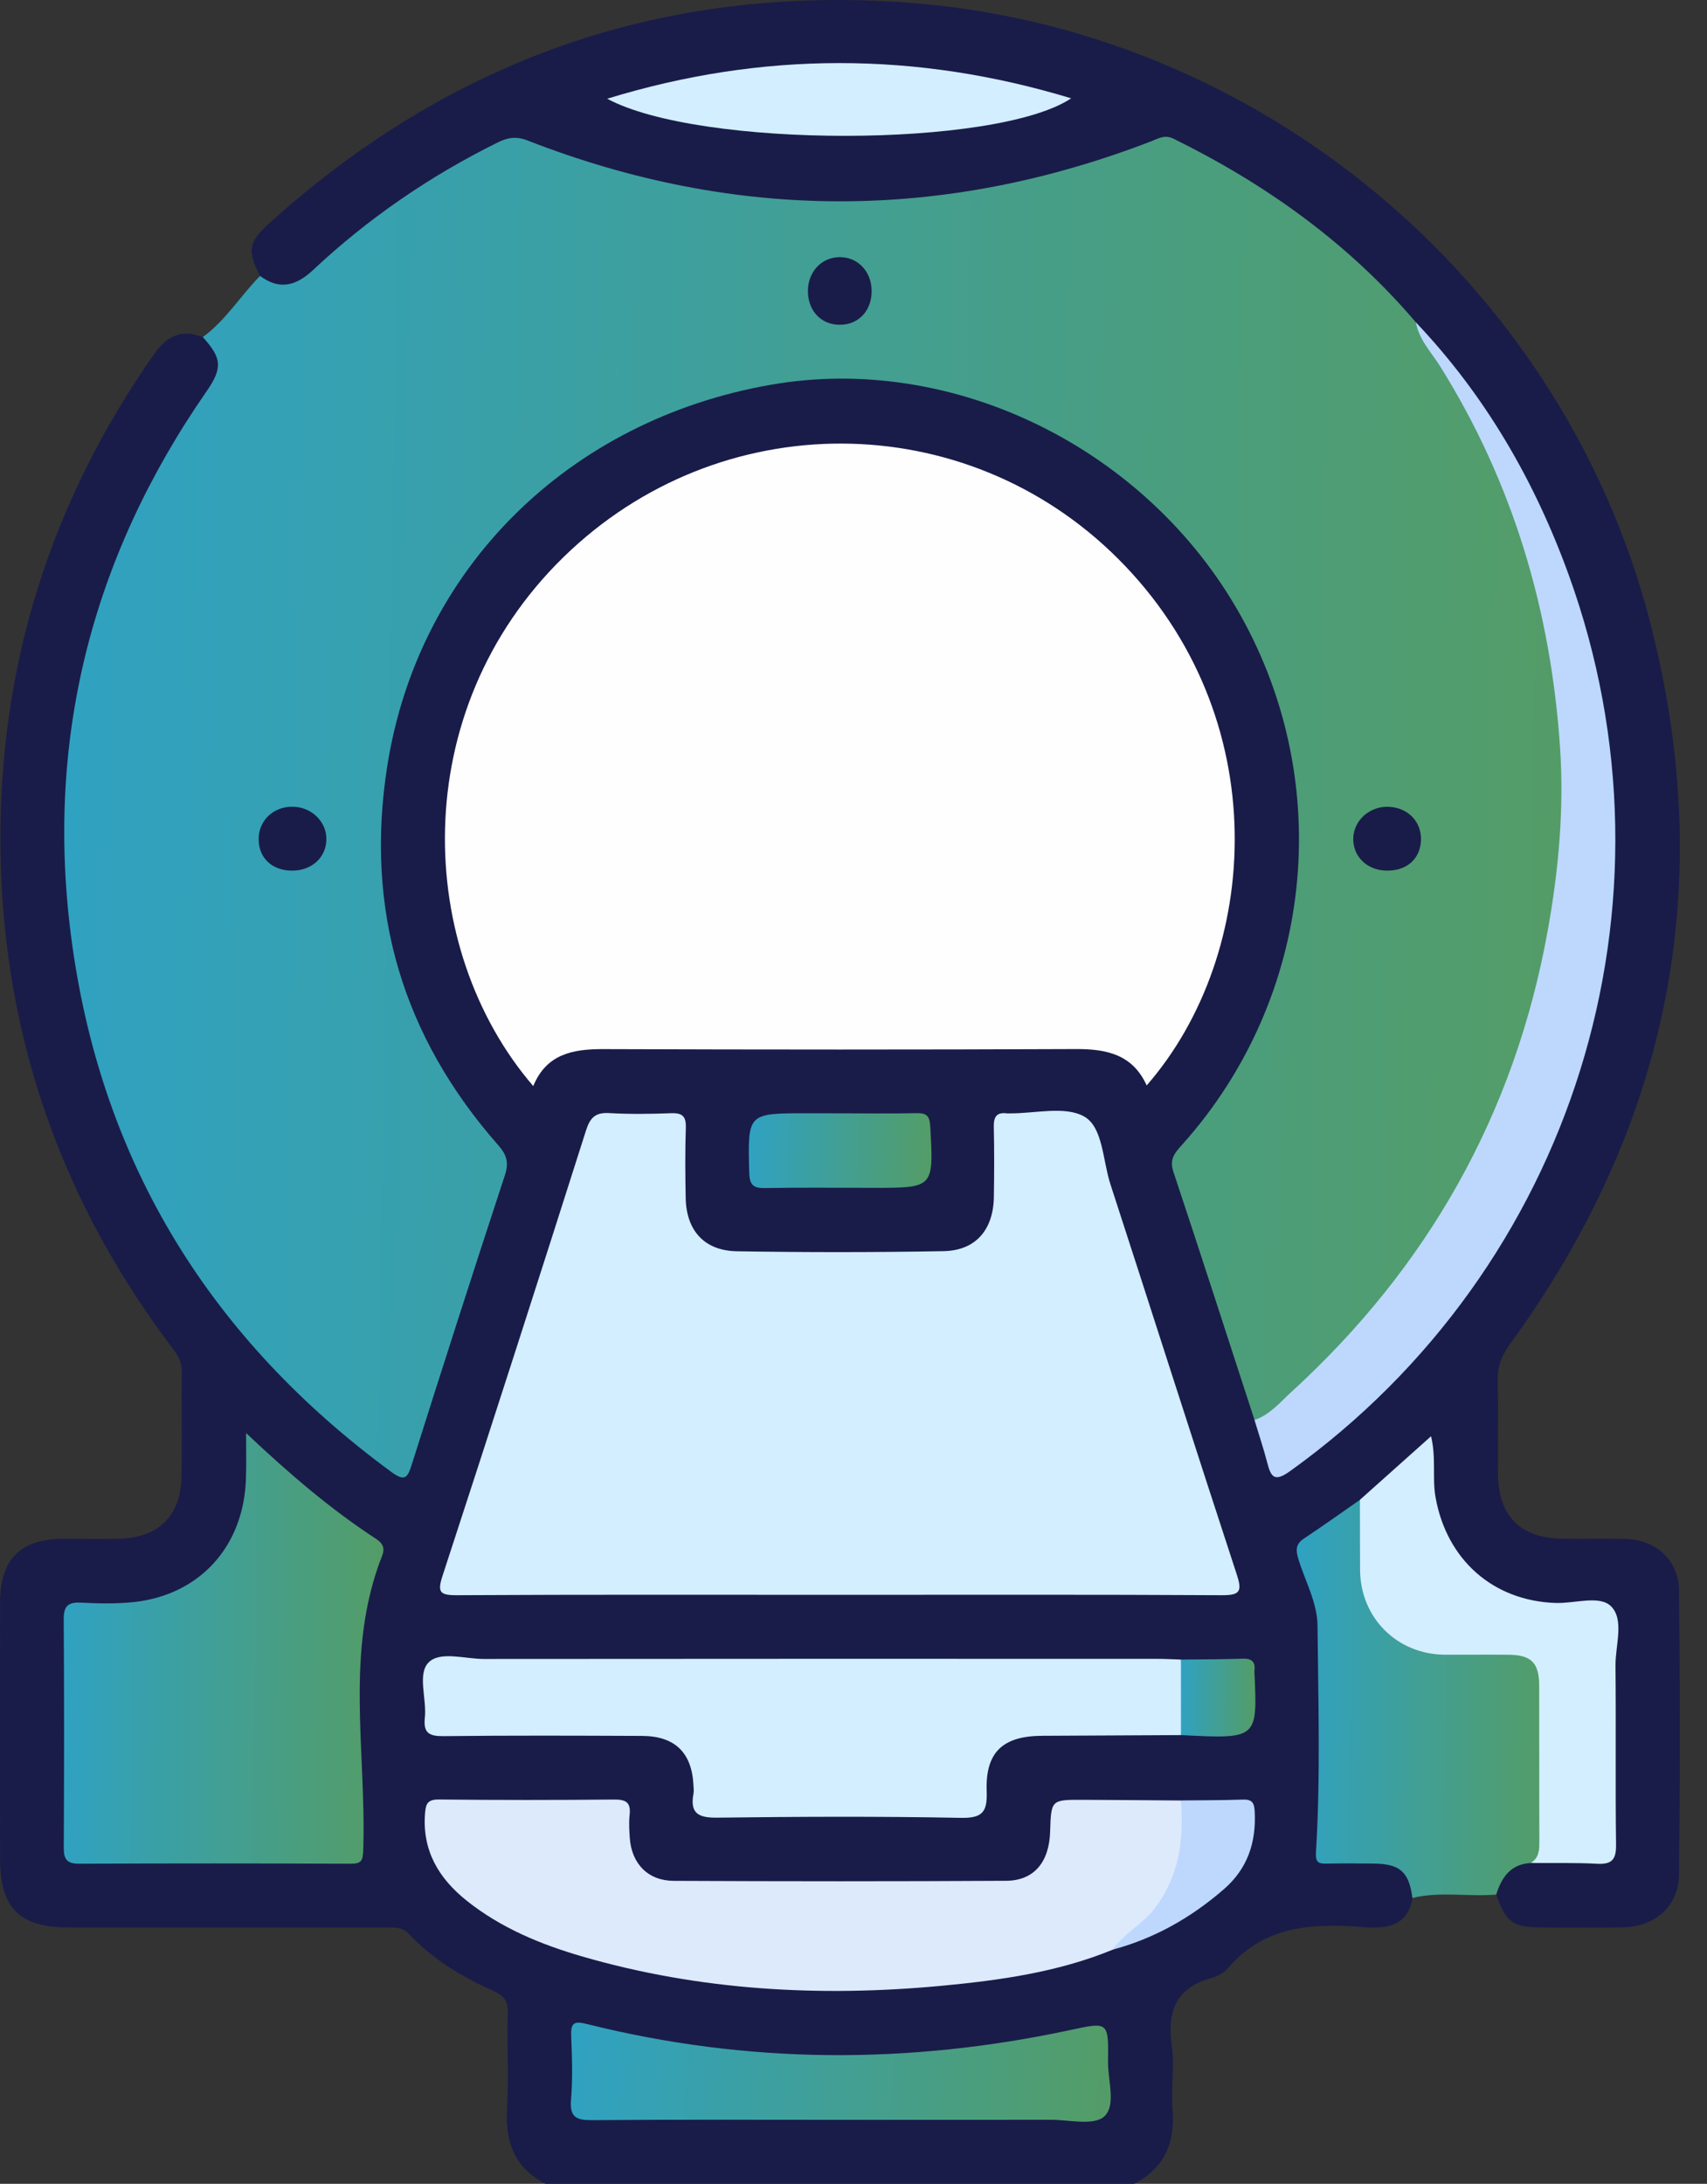 <svg xmlns="http://www.w3.org/2000/svg" width="61" height="78" viewBox="0 0 61 78" fill="none"><rect x="0" y="0" width="61" height="78" fill="#333333" stroke="none"/><path d="M19.495 78C18.396 77.434 18.047 76.517 18.119 75.32C18.186 74.181 18.111 73.035 18.145 71.892C18.157 71.466 18.009 71.281 17.63 71.112C16.514 70.611 15.467 69.986 14.622 69.085C14.367 68.814 14.088 68.845 13.791 68.845C10.007 68.843 6.222 68.845 2.438 68.843C0.699 68.843 0.002 68.144 0.002 66.397C0 63.35 -0.002 60.301 0.002 57.254C0.004 55.688 0.719 54.969 2.267 54.961C2.954 54.957 3.64 54.979 4.324 54.955C5.658 54.908 6.446 54.14 6.483 52.802C6.518 51.533 6.479 50.262 6.499 48.993C6.505 48.625 6.328 48.374 6.129 48.11C1.862 42.454 -0.173 36.067 0.029 29.003C0.2 23.02 2.057 17.567 5.499 12.659C5.956 12.007 6.481 11.734 7.245 12.042C7.972 12.411 8.159 13.046 7.705 13.797C7.192 14.645 6.624 15.455 6.129 16.315C4.08 19.871 2.956 23.696 2.601 27.79C2.22 32.191 2.937 36.397 4.583 40.452C6.512 45.201 9.63 49.046 13.719 52.118C14.062 52.374 14.373 52.672 14.595 51.971C15.618 48.727 16.701 45.501 17.724 42.254C17.925 41.617 17.785 41.185 17.349 40.682C15.047 38.03 13.785 34.934 13.483 31.429C13.033 26.207 14.754 21.761 18.406 18.105C21.127 15.382 24.487 13.869 28.351 13.453C36.952 12.533 45.249 18.659 46.459 27.745C47.117 32.68 45.789 37.095 42.496 40.871C42.148 41.27 42.115 41.655 42.264 42.132C43.145 44.969 44.074 47.79 44.993 50.617C45.139 51.077 45.315 51.527 45.427 51.998C45.537 52.452 45.757 52.521 46.127 52.246C46.82 51.731 47.516 51.218 48.158 50.639C52.327 46.89 55.217 42.34 56.618 36.894C57.368 33.979 57.683 31.026 57.437 27.995C57.16 24.582 56.335 21.339 54.895 18.25C53.763 15.818 52.304 13.596 50.455 11.641C48.158 8.968 45.361 6.946 42.255 5.325C41.83 5.103 41.443 5.154 41.017 5.315C38.803 6.146 36.538 6.797 34.188 7.093C30.202 7.594 26.251 7.431 22.349 6.402C21.194 6.097 20.068 5.714 18.952 5.296C18.516 5.133 18.133 5.129 17.715 5.343C15.63 6.414 13.685 7.687 11.939 9.258C11.561 9.598 11.18 9.936 10.732 10.178C10.147 10.496 9.732 10.39 9.292 9.859C8.835 8.962 8.874 8.651 9.595 7.999C16.078 2.133 23.673 -0.541 32.402 0.091C44.915 0.995 55.791 9.973 58.965 22.215C61.388 31.572 59.653 40.195 53.96 48.008C53.659 48.421 53.506 48.816 53.52 49.328C53.551 50.444 53.516 51.562 53.533 52.678C53.555 54.152 54.333 54.928 55.797 54.957C56.559 54.971 57.321 54.945 58.083 54.965C59.18 54.996 59.989 55.721 60.001 56.822C60.036 60.199 60.036 63.576 60.001 66.953C59.989 68.071 59.156 68.812 58.017 68.839C57.028 68.861 56.038 68.847 55.048 68.843C54.064 68.839 53.808 68.645 53.469 67.67C53.455 66.833 53.722 66.556 54.732 66.364C55.441 66.348 56.15 66.344 56.858 66.356C57.345 66.364 57.535 66.147 57.533 65.668C57.529 63.185 57.525 60.702 57.535 58.22C57.537 57.643 57.262 57.47 56.736 57.486C55.848 57.513 54.958 57.517 54.111 57.191C52.078 56.411 51.15 54.849 50.987 52.749C50.966 52.474 51.032 52.195 50.907 51.812C50.105 52.44 49.449 53.169 48.667 53.741C48.127 54.118 47.62 54.535 47.076 54.906C46.785 55.106 46.565 55.364 46.696 55.733C47.795 58.863 47.129 62.106 47.29 65.293C47.343 66.344 47.292 66.344 48.386 66.35C48.789 66.352 49.199 66.316 49.596 66.407C50.335 66.576 50.624 67.038 50.476 67.788C50.355 68.548 49.873 68.851 49.144 68.843C49.042 68.841 48.94 68.849 48.84 68.841C47.005 68.694 45.227 68.723 43.889 70.291C43.748 70.456 43.522 70.586 43.312 70.644C42.038 70.986 41.7 71.823 41.873 73.059C41.977 73.802 41.844 74.578 41.903 75.332C41.997 76.525 41.62 77.436 40.53 78C33.516 78 26.506 78 19.495 78Z" fill="#191C49"></path><path d="M44.83 50.718C43.865 47.759 42.912 44.796 41.928 41.843C41.773 41.378 42.014 41.144 42.27 40.857C46.926 35.639 47.745 28.046 44.315 21.948C40.965 15.991 34.054 12.608 27.551 13.742C20.321 15.003 14.95 20.296 13.838 27.368C13.034 32.48 14.378 37.011 17.803 40.902C18.107 41.246 18.192 41.521 18.042 41.977C16.911 45.415 15.806 48.861 14.714 52.311C14.563 52.792 14.461 52.924 13.987 52.576C7.577 47.871 3.675 41.629 2.579 33.734C1.579 26.539 3.239 19.944 7.382 13.977C7.96 13.142 7.93 12.791 7.247 12.04C8.068 11.441 8.592 10.565 9.294 9.856C9.989 10.37 10.579 10.213 11.184 9.647C13.156 7.799 15.364 6.286 17.787 5.088C18.15 4.909 18.451 4.862 18.848 5.017C26.278 7.911 33.716 7.911 41.156 5.04C41.398 4.946 41.62 4.799 41.94 4.956C45.248 6.585 48.193 8.691 50.596 11.512C52.969 14.726 54.566 18.302 55.334 22.211C57.077 31.085 55.152 39.13 49.643 46.295C48.452 47.845 47.079 49.24 45.549 50.47C45.348 50.637 45.162 50.91 44.83 50.718Z" fill="url(#paint0_linear_2484_2703)"></path><path d="M54.701 66.542C53.98 66.58 53.66 67.055 53.467 67.67C52.471 67.753 51.463 67.55 50.473 67.79C50.349 66.857 50.031 66.572 49.086 66.562C48.528 66.556 47.968 66.552 47.41 66.564C47.098 66.57 47.004 66.513 47.027 66.138C47.192 63.45 47.106 60.759 47.082 58.069C47.074 57.234 46.634 56.466 46.393 55.668C46.3 55.356 46.306 55.146 46.595 54.955C47.269 54.505 47.929 54.036 48.593 53.574C48.847 53.808 48.815 54.126 48.825 54.425C48.841 54.981 48.815 55.539 48.837 56.095C48.903 57.654 50.039 58.796 51.601 58.867C52.31 58.9 53.019 58.861 53.727 58.884C54.805 58.916 55.208 59.297 55.222 60.358C55.247 62.106 55.237 63.851 55.224 65.599C55.222 65.994 55.253 66.436 54.701 66.542Z" fill="url(#paint1_linear_2484_2703)"></path><path d="M40.977 38.769C40.477 37.667 39.555 37.466 38.461 37.47C32.826 37.494 27.19 37.492 21.555 37.472C20.467 37.468 19.526 37.647 19.056 38.792C14.848 33.906 14.498 25.398 20.141 19.895C25.707 14.467 34.481 14.502 39.946 19.948C45.614 25.596 45.068 34.075 40.977 38.769Z" fill="#FEFEFE"></path><path d="M30.033 56.963C25.465 56.963 20.896 56.951 16.33 56.977C15.711 56.981 15.623 56.867 15.817 56.275C17.548 50.983 19.253 45.684 20.941 40.378C21.09 39.91 21.283 39.727 21.78 39.757C22.514 39.8 23.253 39.788 23.988 39.761C24.387 39.747 24.522 39.877 24.508 40.279C24.481 41.116 24.487 41.953 24.503 42.79C24.526 43.951 25.167 44.672 26.332 44.692C28.793 44.733 31.255 44.733 33.715 44.688C34.864 44.668 35.495 43.93 35.516 42.759C35.53 41.922 35.532 41.083 35.514 40.246C35.506 39.889 35.616 39.718 35.986 39.767C36.011 39.771 36.037 39.767 36.062 39.767C36.974 39.778 38.058 39.488 38.75 39.883C39.416 40.266 39.406 41.454 39.679 42.291C41.19 46.934 42.671 51.59 44.194 56.23C44.394 56.837 44.32 56.981 43.66 56.977C39.119 56.951 34.577 56.963 30.033 56.963Z" fill="#D3EEFF"></path><path d="M8.794 51.185C10.375 52.678 11.841 53.922 13.459 54.979C13.678 55.124 13.76 55.303 13.658 55.56C12.31 58.971 13.09 62.527 12.982 66.022C12.968 66.47 12.933 66.57 12.499 66.568C9.277 66.554 6.055 66.554 2.835 66.568C2.395 66.57 2.277 66.415 2.279 65.996C2.293 63.281 2.295 60.566 2.277 57.851C2.273 57.389 2.407 57.22 2.878 57.242C3.509 57.273 4.151 57.289 4.778 57.222C7.139 56.969 8.709 55.232 8.788 52.827C8.807 52.356 8.794 51.883 8.794 51.185Z" fill="url(#paint2_linear_2484_2703)"></path><path d="M39.769 69.635C37.802 70.444 35.718 70.733 33.629 70.929C29.301 71.334 25.009 71.098 20.812 69.882C19.323 69.45 17.893 68.861 16.665 67.878C15.684 67.09 15.091 66.11 15.187 64.79C15.213 64.425 15.274 64.269 15.694 64.273C17.775 64.297 19.857 64.295 21.938 64.275C22.358 64.271 22.549 64.367 22.5 64.817C22.47 65.091 22.486 65.375 22.506 65.654C22.572 66.566 23.156 67.175 24.075 67.179C28.034 67.198 31.995 67.2 35.955 67.177C36.951 67.171 37.495 66.511 37.527 65.417C37.562 64.283 37.562 64.281 38.7 64.285C39.867 64.289 41.034 64.301 42.201 64.309C42.574 65.175 42.478 66.049 42.16 66.892C41.708 68.09 40.945 69.049 39.769 69.635Z" fill="#DCEAFC"></path><path d="M42.2 61.973C40.551 61.981 38.901 61.99 37.251 61.998C35.84 62.004 35.212 62.576 35.259 63.969C35.286 64.713 35.121 64.945 34.327 64.929C31.432 64.872 28.538 64.886 25.644 64.922C24.974 64.931 24.648 64.786 24.781 64.069C24.799 63.971 24.787 63.865 24.781 63.766C24.726 62.603 24.121 62.008 22.945 62.002C20.585 61.992 18.222 61.983 15.862 62.01C15.349 62.016 15.121 61.914 15.182 61.354C15.255 60.68 14.907 59.79 15.316 59.379C15.727 58.963 16.616 59.256 17.294 59.254C25.316 59.246 33.339 59.248 41.361 59.25C41.64 59.25 41.919 59.267 42.196 59.275C42.575 60.175 42.577 61.075 42.2 61.973Z" fill="#D3EEFF"></path><path d="M44.829 50.718C45.377 50.535 45.744 50.085 46.141 49.723C51.029 45.258 54.125 39.783 55.306 33.252C55.699 31.081 55.897 28.885 55.748 26.686C55.418 21.816 54.072 17.254 51.467 13.089C51.151 12.586 50.709 12.136 50.597 11.514C53.08 14.127 54.844 17.18 56.064 20.549C60.302 32.264 56.229 45.285 46.106 52.541C45.556 52.937 45.42 52.778 45.286 52.246C45.153 51.731 44.982 51.228 44.829 50.718Z" fill="#BDD8FC"></path><path d="M54.701 66.541C55.007 66.354 55.009 66.063 55.009 65.747C55.001 63.9 55.009 62.051 55.003 60.203C55.001 59.391 54.72 59.112 53.913 59.103C53.153 59.095 52.394 59.106 51.634 59.102C49.923 59.091 48.614 57.784 48.603 56.077C48.597 55.242 48.599 54.407 48.597 53.57C49.422 52.833 50.245 52.097 51.139 51.299C51.328 52.089 51.176 52.794 51.3 53.482C51.697 55.706 53.351 57.181 55.595 57.254C56.276 57.277 57.172 56.963 57.577 57.379C58.05 57.861 57.722 58.776 57.73 59.501C57.752 61.631 57.722 63.761 57.75 65.892C57.758 66.434 57.585 66.599 57.06 66.568C56.274 66.527 55.485 66.548 54.701 66.541Z" fill="#D3EEFF"></path><path d="M29.933 75.715C27.013 75.715 24.094 75.701 21.174 75.727C20.614 75.731 20.351 75.639 20.406 74.998C20.469 74.242 20.442 73.474 20.412 72.715C20.394 72.246 20.518 72.179 20.974 72.293C26.711 73.727 32.471 73.745 38.241 72.509C39.604 72.216 39.616 72.201 39.596 73.633C39.585 74.309 39.895 75.206 39.457 75.597C39.082 75.931 38.205 75.713 37.549 75.713C35.011 75.717 32.471 75.715 29.933 75.715Z" fill="url(#paint3_linear_2484_2703)"></path><path d="M21.699 3.526C27.232 1.828 32.746 1.834 38.279 3.512C35.603 5.292 24.986 5.3 21.699 3.526Z" fill="#D3EEFF"></path><path d="M30.029 39.765C30.942 39.765 31.854 39.779 32.765 39.759C33.131 39.751 33.225 39.881 33.243 40.238C33.365 42.429 33.376 42.427 31.207 42.427C29.915 42.427 28.622 42.411 27.331 42.435C26.893 42.444 26.785 42.297 26.773 41.871C26.72 39.763 26.708 39.763 28.811 39.763C29.219 39.765 29.624 39.765 30.029 39.765Z" fill="url(#paint4_linear_2484_2703)"></path><path d="M39.768 69.635C40.167 69.049 40.827 68.735 41.261 68.167C42.147 67.006 42.312 65.696 42.202 64.307C42.935 64.299 43.67 64.303 44.404 64.277C44.731 64.265 44.821 64.374 44.837 64.703C44.894 65.808 44.583 66.747 43.727 67.485C42.564 68.493 41.259 69.234 39.768 69.635Z" fill="#BDD8FC"></path><path d="M42.201 61.973C42.201 61.073 42.201 60.175 42.201 59.275C42.934 59.267 43.665 59.269 44.396 59.244C44.724 59.232 44.869 59.346 44.828 59.676C44.824 59.7 44.826 59.727 44.828 59.751C44.938 62.112 44.938 62.112 42.201 61.973Z" fill="url(#paint5_linear_2484_2703)"></path><path d="M30.007 9.184C30.644 9.182 31.129 9.679 31.147 10.358C31.168 11.079 30.693 11.6 30.013 11.6C29.359 11.602 28.891 11.125 28.872 10.439C28.852 9.728 29.343 9.189 30.007 9.184Z" fill="#191C49"></path><path d="M48.359 29.934C48.38 29.285 48.966 28.777 49.651 28.818C50.325 28.859 50.797 29.354 50.779 30.001C50.761 30.688 50.251 31.126 49.506 31.095C48.828 31.067 48.339 30.572 48.359 29.934Z" fill="#191C49"></path><path d="M10.429 31.097C9.724 31.091 9.253 30.653 9.243 29.991C9.231 29.317 9.761 28.806 10.459 28.814C11.117 28.822 11.651 29.323 11.663 29.944C11.677 30.61 11.148 31.103 10.429 31.097Z" fill="#191C49"></path><defs><linearGradient id="paint0_linear_2484_2703" x1="-13.858" y1="22.427" x2="70.179" y2="23.785" gradientUnits="userSpaceOnUse"><stop offset="0.027" stop-color="#26A3D9"></stop><stop offset="1" stop-color="#5D9B4F"></stop></linearGradient><linearGradient id="paint1_linear_2484_2703" x1="43.661" y1="58.781" x2="57.598" y2="58.907" gradientUnits="userSpaceOnUse"><stop offset="0.027" stop-color="#26A3D9"></stop><stop offset="1" stop-color="#5D9B4F"></stop></linearGradient><linearGradient id="paint2_linear_2484_2703" x1="-1.162" y1="56.82" x2="16.732" y2="57.011" gradientUnits="userSpaceOnUse"><stop offset="0.027" stop-color="#26A3D9"></stop><stop offset="1" stop-color="#5D9B4F"></stop></linearGradient><linearGradient id="paint3_linear_2484_2703" x1="14.591" y1="73.541" x2="44.629" y2="75.902" gradientUnits="userSpaceOnUse"><stop offset="0.027" stop-color="#26A3D9"></stop><stop offset="1" stop-color="#5D9B4F"></stop></linearGradient><linearGradient id="paint4_linear_2484_2703" x1="24.793" y1="40.739" x2="35.007" y2="41.098" gradientUnits="userSpaceOnUse"><stop offset="0.027" stop-color="#26A3D9"></stop><stop offset="1" stop-color="#5D9B4F"></stop></linearGradient><linearGradient id="paint5_linear_2484_2703" x1="41.4" y1="60.261" x2="45.567" y2="60.319" gradientUnits="userSpaceOnUse"><stop offset="0.027" stop-color="#26A3D9"></stop><stop offset="1" stop-color="#5D9B4F"></stop></linearGradient></defs></svg>